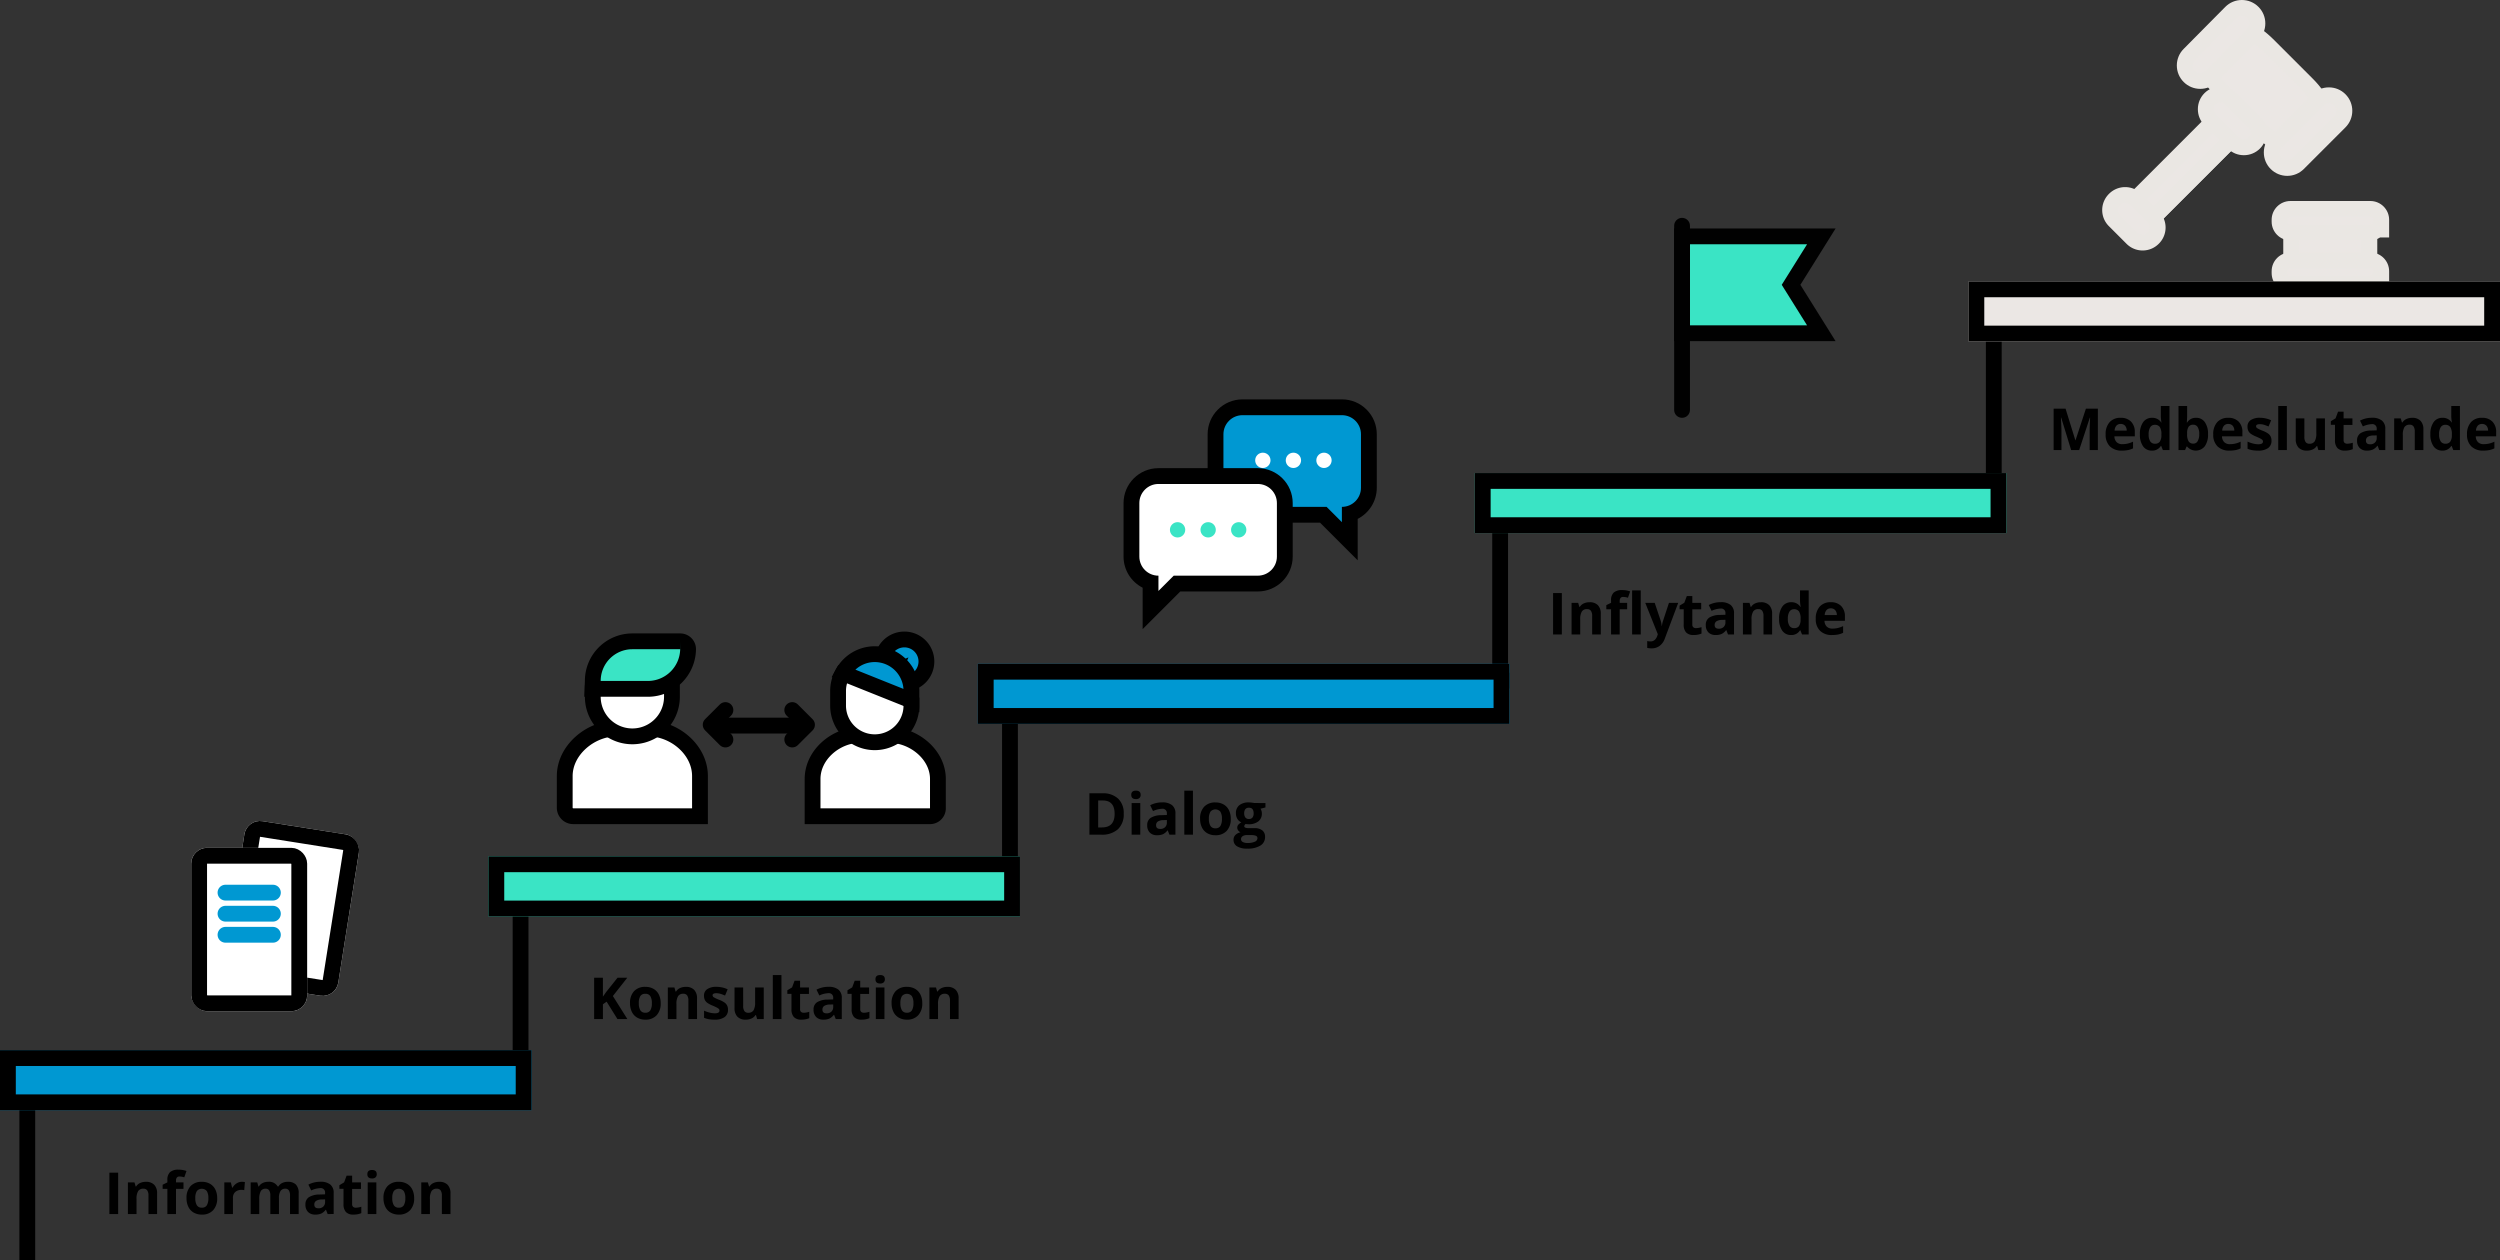 <svg xmlns="http://www.w3.org/2000/svg" width="474.48" height="239.152" viewBox="0 0 474.48 239.152">
  <rect x="0" y="0" width="474.48" height="239.152" fill="#333333" stroke="none"/>
  <g id="Group_6307" data-name="Group 6307" transform="translate(-222.76 -402.586)">
    <path id="Path_43878" data-name="Path 43878" d="M3551.436-22991.043v-37.246h94.782" transform="translate(-3323.495 23632.781)" fill="none" stroke="#000" stroke-width="3"/>
    <path id="Path_43879" data-name="Path 43879" d="M3551.436-22991.043v-37.246h94.782" transform="translate(-3229.877 23596.418)" fill="none" stroke="#000" stroke-width="3"/>
    <path id="Path_43880" data-name="Path 43880" d="M3551.436-22991.043v-37.246h94.782" transform="translate(-3136.992 23560.051)" fill="none" stroke="#000" stroke-width="3"/>
    <path id="Path_43881" data-name="Path 43881" d="M3551.436-22991.043v-37.246h94.782" transform="translate(-3043.962 23523.246)" fill="none" stroke="#000" stroke-width="3"/>
    <path id="Path_43882" data-name="Path 43882" d="M3551.436-22991.043v-37.246h94.782" transform="translate(-2950.272 23486.879)" fill="none" stroke="#000" stroke-width="3"/>
    <g id="Rectangle_3789" data-name="Rectangle 3789" transform="translate(222.76 601.902)" fill="#0098d2" stroke="#000" stroke-width="3">
      <rect width="100.88" height="11.392" stroke="none"/>
      <rect x="1.5" y="1.5" width="97.88" height="8.392" fill="none"/>
    </g>
    <g id="Rectangle_3798" data-name="Rectangle 3798" transform="translate(315.461 565.119)" fill="#3ae4c5" stroke="#000" stroke-width="3">
      <rect width="100.88" height="11.392" stroke="none"/>
      <rect x="1.5" y="1.5" width="97.88" height="8.392" fill="none"/>
    </g>
    <g id="Rectangle_3799" data-name="Rectangle 3799" transform="translate(408.346 528.574)" fill="#0098d2" stroke="#000" stroke-width="3">
      <rect width="100.88" height="11.392" stroke="none"/>
      <rect x="1.5" y="1.5" width="97.88" height="8.392" fill="none"/>
    </g>
    <g id="Rectangle_3800" data-name="Rectangle 3800" transform="translate(502.671 492.367)" fill="#3ae4c5" stroke="#000" stroke-width="3">
      <rect width="100.88" height="11.392" stroke="none"/>
      <rect x="1.5" y="1.5" width="97.88" height="8.392" fill="none"/>
    </g>
    <path id="Path_44102" data-name="Path 44102" d="M.988,12V4.147H2.653V12Zm9.056,0H8.406V8.493a1.685,1.685,0,0,0-.231-.975.84.84,0,0,0-.736-.325,1.106,1.106,0,0,0-.994.459,2.848,2.848,0,0,0-.306,1.523V12H4.5V6H5.752l.22.768h.091a1.731,1.731,0,0,1,.755-.658,2.57,2.57,0,0,1,1.093-.223,2.1,2.1,0,0,1,1.59.567,2.274,2.274,0,0,1,.542,1.635ZM15.05,7.225H13.632V12H11.994V7.225h-.9v-.79l.9-.44v-.44a1.967,1.967,0,0,1,.5-1.5,2.314,2.314,0,0,1,1.617-.473,4.208,4.208,0,0,1,1.509.252l-.419,1.2a3.054,3.054,0,0,0-.913-.156.591.591,0,0,0-.5.207.855.855,0,0,0-.156.529V6H15.05Zm2.245,1.762a2.52,2.52,0,0,0,.293,1.348,1.047,1.047,0,0,0,.953.457,1.03,1.03,0,0,0,.943-.454,2.557,2.557,0,0,0,.287-1.351,2.48,2.48,0,0,0-.29-1.337,1.233,1.233,0,0,0-1.9,0A2.478,2.478,0,0,0,17.295,8.987Zm4.152,0a3.227,3.227,0,0,1-.773,2.293,2.8,2.8,0,0,1-2.154.827,3.013,3.013,0,0,1-1.525-.379,2.52,2.52,0,0,1-1.015-1.088,3.655,3.655,0,0,1-.354-1.654A3.209,3.209,0,0,1,16.393,6.7a2.821,2.821,0,0,1,2.159-.816,3.03,3.03,0,0,1,1.525.376,2.509,2.509,0,0,1,1.015,1.08A3.621,3.621,0,0,1,21.447,8.987Zm4.705-3.1a2.642,2.642,0,0,1,.553.048l-.124,1.536a1.877,1.877,0,0,0-.483-.054,1.737,1.737,0,0,0-1.222.4,1.456,1.456,0,0,0-.438,1.128V12H22.8V6h1.241L24.283,7h.081a2.257,2.257,0,0,1,.755-.814A1.861,1.861,0,0,1,26.152,5.882ZM33.172,12H31.534V8.493a1.767,1.767,0,0,0-.218-.975.765.765,0,0,0-.685-.325.992.992,0,0,0-.913.462,3.03,3.03,0,0,0-.285,1.52V12H27.8V6h1.251l.22.768h.091a1.664,1.664,0,0,1,.7-.647A2.267,2.267,0,0,1,31.1,5.882a1.887,1.887,0,0,1,1.826.881h.145a1.622,1.622,0,0,1,.712-.65,2.373,2.373,0,0,1,1.061-.231,2.094,2.094,0,0,1,1.544.524,2.3,2.3,0,0,1,.524,1.678V12H35.272V8.493a1.767,1.767,0,0,0-.218-.975.765.765,0,0,0-.685-.325,1.022,1.022,0,0,0-.9.43,2.438,2.438,0,0,0-.3,1.364Zm9.238,0-.317-.816H42.05a2.42,2.42,0,0,1-.851.722,2.751,2.751,0,0,1-1.141.2,1.846,1.846,0,0,1-1.362-.494,1.9,1.9,0,0,1-.5-1.407,1.585,1.585,0,0,1,.669-1.41,3.875,3.875,0,0,1,2.017-.5l1.042-.032V8a.817.817,0,0,0-.935-.913,4.259,4.259,0,0,0-1.692.435l-.542-1.106a4.882,4.882,0,0,1,2.3-.542A2.864,2.864,0,0,1,42.91,6.4,1.945,1.945,0,0,1,43.554,8v4Zm-.483-2.782-.634.021a2.03,2.03,0,0,0-1.063.258.81.81,0,0,0-.349.72q0,.693.795.693a1.259,1.259,0,0,0,.91-.328,1.151,1.151,0,0,0,.341-.87ZM47.771,10.8a3.551,3.551,0,0,0,1.031-.188v1.219a3.677,3.677,0,0,1-1.5.274,1.841,1.841,0,0,1-1.431-.5,2.163,2.163,0,0,1-.448-1.49v-2.9h-.784V6.532l.9-.548.473-1.268h1.047V6h1.681v1.23H47.056v2.9a.64.64,0,0,0,.2.516A.774.774,0,0,0,47.771,10.8Zm2.175-6.359q0-.8.892-.8t.892.8a.78.78,0,0,1-.223.594.937.937,0,0,1-.669.212Q49.946,5.249,49.946,4.443ZM51.654,12H50.016V6h1.638Zm3.024-3.013a2.52,2.52,0,0,0,.293,1.348,1.047,1.047,0,0,0,.953.457,1.03,1.03,0,0,0,.943-.454,2.557,2.557,0,0,0,.287-1.351,2.48,2.48,0,0,0-.29-1.337,1.233,1.233,0,0,0-1.9,0A2.478,2.478,0,0,0,54.678,8.987Zm4.152,0a3.227,3.227,0,0,1-.773,2.293,2.8,2.8,0,0,1-2.154.827,3.013,3.013,0,0,1-1.525-.379,2.52,2.52,0,0,1-1.015-1.088,3.655,3.655,0,0,1-.354-1.654A3.209,3.209,0,0,1,53.775,6.7a2.821,2.821,0,0,1,2.159-.816,3.03,3.03,0,0,1,1.525.376,2.509,2.509,0,0,1,1.015,1.08A3.621,3.621,0,0,1,58.83,8.987ZM65.726,12H64.088V8.493a1.685,1.685,0,0,0-.231-.975.84.84,0,0,0-.736-.325,1.106,1.106,0,0,0-.994.459,2.848,2.848,0,0,0-.306,1.523V12H60.183V6h1.251l.22.768h.091a1.731,1.731,0,0,1,.755-.658,2.57,2.57,0,0,1,1.093-.223,2.1,2.1,0,0,1,1.59.567,2.274,2.274,0,0,1,.542,1.635Z" transform="translate(242.533 621)"/>
    <path id="Path_44101" data-name="Path 44101" d="M7.3,12H5.414L3.357,8.691l-.7.5V12H.988V4.147H2.653V7.741l.655-.924L5.436,4.147H7.283L4.544,7.623ZM9.469,8.987a2.52,2.52,0,0,0,.293,1.348,1.047,1.047,0,0,0,.953.457,1.03,1.03,0,0,0,.943-.454,2.557,2.557,0,0,0,.287-1.351,2.48,2.48,0,0,0-.29-1.337A1.049,1.049,0,0,0,10.7,7.2a1.045,1.045,0,0,0-.945.443A2.478,2.478,0,0,0,9.469,8.987Zm4.152,0a3.227,3.227,0,0,1-.773,2.293,2.8,2.8,0,0,1-2.154.827,3.013,3.013,0,0,1-1.525-.379,2.52,2.52,0,0,1-1.015-1.088A3.655,3.655,0,0,1,7.8,8.987,3.209,3.209,0,0,1,8.567,6.7a2.821,2.821,0,0,1,2.159-.816,3.03,3.03,0,0,1,1.525.376,2.509,2.509,0,0,1,1.015,1.08A3.621,3.621,0,0,1,13.621,8.987ZM20.518,12H18.879V8.493a1.685,1.685,0,0,0-.231-.975.84.84,0,0,0-.736-.325,1.106,1.106,0,0,0-.994.459,2.848,2.848,0,0,0-.306,1.523V12H14.975V6h1.251l.22.768h.091a1.731,1.731,0,0,1,.755-.658,2.57,2.57,0,0,1,1.093-.223,2.1,2.1,0,0,1,1.59.567,2.274,2.274,0,0,1,.542,1.635Zm5.876-1.783a1.653,1.653,0,0,1-.642,1.407,3.171,3.171,0,0,1-1.92.483,6.031,6.031,0,0,1-1.117-.089,4.226,4.226,0,0,1-.865-.26V10.4a5.711,5.711,0,0,0,1.029.36,4.165,4.165,0,0,0,1.007.145q.892,0,.892-.516a.43.43,0,0,0-.118-.314,1.713,1.713,0,0,0-.408-.274q-.29-.153-.773-.357a4.859,4.859,0,0,1-1.018-.537,1.512,1.512,0,0,1-.473-.567,1.87,1.87,0,0,1-.148-.787,1.426,1.426,0,0,1,.62-1.238,3.022,3.022,0,0,1,1.759-.438,4.993,4.993,0,0,1,2.111.473l-.494,1.182q-.451-.193-.843-.317a2.648,2.648,0,0,0-.8-.124q-.725,0-.725.392a.461.461,0,0,0,.234.381,6.354,6.354,0,0,0,1.023.478,4.753,4.753,0,0,1,1.031.532,1.573,1.573,0,0,1,.483.569A1.75,1.75,0,0,1,26.394,10.217ZM31.926,12l-.22-.768H31.62a1.728,1.728,0,0,1-.747.647,2.549,2.549,0,0,1-1.1.228,2.1,2.1,0,0,1-1.6-.567,2.28,2.28,0,0,1-.537-1.63V6h1.638V9.5a1.685,1.685,0,0,0,.231.975.84.84,0,0,0,.736.325,1.106,1.106,0,0,0,.994-.459,2.848,2.848,0,0,0,.306-1.523V6h1.638v6Zm4.614,0H34.9V3.643H36.54Zm4.249-1.2a3.551,3.551,0,0,0,1.031-.188v1.219a3.677,3.677,0,0,1-1.5.274,1.841,1.841,0,0,1-1.431-.5,2.163,2.163,0,0,1-.448-1.49v-2.9h-.784V6.532l.9-.548.473-1.268h1.047V6h1.681v1.23H40.074v2.9a.64.64,0,0,0,.2.516A.774.774,0,0,0,40.788,10.8ZM46.847,12l-.317-.816h-.043a2.42,2.42,0,0,1-.851.722,2.751,2.751,0,0,1-1.141.2,1.846,1.846,0,0,1-1.362-.494,1.9,1.9,0,0,1-.5-1.407A1.585,1.585,0,0,1,43.3,8.8a3.875,3.875,0,0,1,2.017-.5l1.042-.032V8a.817.817,0,0,0-.935-.913,4.259,4.259,0,0,0-1.692.435l-.542-1.106a4.882,4.882,0,0,1,2.3-.542,2.864,2.864,0,0,1,1.853.526A1.945,1.945,0,0,1,47.991,8v4Zm-.483-2.782-.634.021a2.03,2.03,0,0,0-1.063.258.81.81,0,0,0-.349.72q0,.693.795.693a1.259,1.259,0,0,0,.91-.328,1.151,1.151,0,0,0,.341-.87ZM52.207,10.8a3.551,3.551,0,0,0,1.031-.188v1.219a3.677,3.677,0,0,1-1.5.274,1.841,1.841,0,0,1-1.431-.5,2.163,2.163,0,0,1-.448-1.49v-2.9H49.07V6.532l.9-.548.473-1.268h1.047V6h1.681v1.23H51.493v2.9a.64.64,0,0,0,.2.516A.774.774,0,0,0,52.207,10.8Zm2.175-6.359q0-.8.892-.8t.892.8a.78.78,0,0,1-.223.594.937.937,0,0,1-.669.212Q54.382,5.249,54.382,4.443ZM56.09,12H54.452V6H56.09Zm3.024-3.013a2.52,2.52,0,0,0,.293,1.348,1.047,1.047,0,0,0,.953.457,1.03,1.03,0,0,0,.943-.454,2.557,2.557,0,0,0,.287-1.351,2.48,2.48,0,0,0-.29-1.337,1.233,1.233,0,0,0-1.9,0A2.478,2.478,0,0,0,59.114,8.987Zm4.152,0a3.227,3.227,0,0,1-.773,2.293,2.8,2.8,0,0,1-2.154.827,3.013,3.013,0,0,1-1.525-.379A2.52,2.52,0,0,1,57.8,10.641a3.655,3.655,0,0,1-.354-1.654A3.209,3.209,0,0,1,58.212,6.7a2.821,2.821,0,0,1,2.159-.816,3.03,3.03,0,0,1,1.525.376,2.509,2.509,0,0,1,1.015,1.08A3.621,3.621,0,0,1,63.266,8.987ZM70.163,12H68.524V8.493a1.685,1.685,0,0,0-.231-.975.84.84,0,0,0-.736-.325,1.106,1.106,0,0,0-.994.459,2.848,2.848,0,0,0-.306,1.523V12H64.62V6h1.251l.22.768h.091a1.731,1.731,0,0,1,.755-.658,2.57,2.57,0,0,1,1.093-.223,2.1,2.1,0,0,1,1.59.567,2.274,2.274,0,0,1,.542,1.635Z" transform="translate(334.533 584)"/>
    <path id="Path_44100" data-name="Path 44100" d="M7.5,8a3.867,3.867,0,0,1-1.1,2.97A4.5,4.5,0,0,1,3.212,12H.988V4.147H3.454A4.152,4.152,0,0,1,6.44,5.163,3.734,3.734,0,0,1,7.5,8Zm-1.729.043q0-2.53-2.234-2.53H2.653v5.113h.714Q5.774,10.625,5.774,8.042Zm3.158-3.6q0-.8.892-.8t.892.8a.78.78,0,0,1-.223.594.937.937,0,0,1-.669.212Q8.932,5.249,8.932,4.443ZM10.64,12H9V6H10.64Zm5.532,0-.317-.816h-.043a2.42,2.42,0,0,1-.851.722,2.751,2.751,0,0,1-1.141.2,1.846,1.846,0,0,1-1.362-.494,1.9,1.9,0,0,1-.5-1.407A1.585,1.585,0,0,1,12.63,8.8a3.875,3.875,0,0,1,2.017-.5l1.042-.032V8a.817.817,0,0,0-.935-.913,4.259,4.259,0,0,0-1.692.435L12.52,6.414a4.882,4.882,0,0,1,2.3-.542,2.864,2.864,0,0,1,1.853.526A1.945,1.945,0,0,1,17.316,8v4Zm-.483-2.782-.634.021a2.03,2.03,0,0,0-1.063.258.81.81,0,0,0-.349.72q0,.693.795.693a1.259,1.259,0,0,0,.91-.328,1.151,1.151,0,0,0,.341-.87ZM20.641,12H19V3.643h1.638Zm3.024-3.013a2.52,2.52,0,0,0,.293,1.348,1.047,1.047,0,0,0,.953.457,1.03,1.03,0,0,0,.943-.454,2.557,2.557,0,0,0,.287-1.351,2.48,2.48,0,0,0-.29-1.337,1.233,1.233,0,0,0-1.9,0A2.478,2.478,0,0,0,23.665,8.987Zm4.152,0a3.227,3.227,0,0,1-.773,2.293,2.8,2.8,0,0,1-2.154.827,3.013,3.013,0,0,1-1.525-.379,2.52,2.52,0,0,1-1.015-1.088,3.655,3.655,0,0,1-.354-1.654A3.209,3.209,0,0,1,22.763,6.7a2.821,2.821,0,0,1,2.159-.816,3.03,3.03,0,0,1,1.525.376,2.509,2.509,0,0,1,1.015,1.08A3.621,3.621,0,0,1,27.817,8.987ZM34.4,6v.833l-.94.242a1.639,1.639,0,0,1,.258.9,1.822,1.822,0,0,1-.674,1.507,2.92,2.92,0,0,1-1.872.54l-.3-.016-.242-.027a.545.545,0,0,0-.252.43q0,.354.9.354H32.3a2.328,2.328,0,0,1,1.507.424,1.517,1.517,0,0,1,.518,1.246,1.848,1.848,0,0,1-.878,1.633,4.573,4.573,0,0,1-2.522.58,3.491,3.491,0,0,1-1.92-.438,1.39,1.39,0,0,1-.663-1.227,1.285,1.285,0,0,1,.338-.908,1.921,1.921,0,0,1,.994-.521,1.1,1.1,0,0,1-.44-.352.865.865,0,0,1,.011-1.09,2.3,2.3,0,0,1,.575-.448A1.612,1.612,0,0,1,29.071,9a1.994,1.994,0,0,1-.277-1.063,1.875,1.875,0,0,1,.639-1.52,2.764,2.764,0,0,1,1.826-.537,4.674,4.674,0,0,1,.6.046q.346.046.443.067Zm-4.635,6.854a.594.594,0,0,0,.325.532,1.788,1.788,0,0,0,.91.193,3.225,3.225,0,0,0,1.38-.242.737.737,0,0,0,.5-.661.468.468,0,0,0-.3-.467,2.419,2.419,0,0,0-.913-.129h-.849a1.285,1.285,0,0,0-.755.212A.654.654,0,0,0,29.761,12.849Zm.6-4.888a1.223,1.223,0,0,0,.223.773.81.81,0,0,0,.679.285.793.793,0,0,0,.677-.285,1.255,1.255,0,0,0,.215-.773q0-1.085-.892-1.085T30.357,7.961Z" transform="translate(428.533 549)"/>
    <path id="Path_44099" data-name="Path 44099" d="M.988,12V4.147H2.653V12Zm9.056,0H8.406V8.493a1.685,1.685,0,0,0-.231-.975.84.84,0,0,0-.736-.325,1.106,1.106,0,0,0-.994.459,2.848,2.848,0,0,0-.306,1.523V12H4.5V6H5.752l.22.768h.091a1.731,1.731,0,0,1,.755-.658,2.57,2.57,0,0,1,1.093-.223,2.1,2.1,0,0,1,1.59.567,2.274,2.274,0,0,1,.542,1.635ZM15.05,7.225H13.632V12H11.994V7.225h-.9v-.79l.9-.44v-.44a1.967,1.967,0,0,1,.5-1.5,2.314,2.314,0,0,1,1.617-.473,4.208,4.208,0,0,1,1.509.252l-.419,1.2a3.054,3.054,0,0,0-.913-.156.591.591,0,0,0-.5.207.855.855,0,0,0-.156.529V6H15.05ZM17.628,12H15.99V3.643h1.638Zm.854-6h1.794l1.133,3.378a4.688,4.688,0,0,1,.2,1.042h.032a4.6,4.6,0,0,1,.231-1.042L22.983,6h1.756L22.2,12.768a2.932,2.932,0,0,1-1,1.407,2.515,2.515,0,0,1-1.512.467,3.8,3.8,0,0,1-.833-.091v-1.3a2.8,2.8,0,0,0,.645.07,1.164,1.164,0,0,0,.76-.266,1.724,1.724,0,0,0,.508-.8l.1-.3ZM28.128,10.8a3.551,3.551,0,0,0,1.031-.188v1.219a3.677,3.677,0,0,1-1.5.274,1.841,1.841,0,0,1-1.431-.5,2.163,2.163,0,0,1-.448-1.49v-2.9h-.784V6.532l.9-.548.473-1.268h1.047V6H29.1v1.23H27.414v2.9a.64.64,0,0,0,.2.516A.774.774,0,0,0,28.128,10.8ZM34.187,12l-.317-.816h-.043a2.42,2.42,0,0,1-.851.722,2.751,2.751,0,0,1-1.141.2,1.846,1.846,0,0,1-1.362-.494,1.9,1.9,0,0,1-.5-1.407,1.585,1.585,0,0,1,.669-1.41,3.875,3.875,0,0,1,2.017-.5L33.7,8.262V8a.817.817,0,0,0-.935-.913,4.259,4.259,0,0,0-1.692.435l-.542-1.106a4.882,4.882,0,0,1,2.3-.542,2.864,2.864,0,0,1,1.853.526A1.945,1.945,0,0,1,35.331,8v4ZM33.7,9.218l-.634.021a2.03,2.03,0,0,0-1.063.258.81.81,0,0,0-.349.72q0,.693.795.693a1.259,1.259,0,0,0,.91-.328,1.151,1.151,0,0,0,.341-.87ZM42.561,12H40.922V8.493a1.685,1.685,0,0,0-.231-.975.84.84,0,0,0-.736-.325,1.106,1.106,0,0,0-.994.459,2.848,2.848,0,0,0-.306,1.523V12H37.018V6h1.251l.22.768h.091a1.731,1.731,0,0,1,.755-.658,2.57,2.57,0,0,1,1.093-.223,2.1,2.1,0,0,1,1.59.567,2.274,2.274,0,0,1,.542,1.635Zm3.588.107a1.95,1.95,0,0,1-1.662-.822,3.778,3.778,0,0,1-.6-2.277,3.782,3.782,0,0,1,.615-2.3,2,2,0,0,1,1.695-.824,1.959,1.959,0,0,1,1.729.881h.054a6.7,6.7,0,0,1-.124-1.2V3.643h1.644V12H48.238l-.317-.779h-.07A1.875,1.875,0,0,1,46.148,12.107Zm.575-1.305a1.11,1.11,0,0,0,.921-.365,2.125,2.125,0,0,0,.32-1.241V9.019a2.455,2.455,0,0,0-.3-1.386,1.107,1.107,0,0,0-.969-.419.962.962,0,0,0-.851.465,2.479,2.479,0,0,0-.3,1.351,2.349,2.349,0,0,0,.306,1.329A1,1,0,0,0,46.723,10.8Zm6.972-3.754a1.039,1.039,0,0,0-.816.33,1.529,1.529,0,0,0-.338.937h2.3a1.366,1.366,0,0,0-.317-.937A1.073,1.073,0,0,0,53.695,7.048Zm.231,5.06a3.1,3.1,0,0,1-2.267-.8,3.03,3.03,0,0,1-.816-2.267A3.333,3.333,0,0,1,51.6,6.707a2.687,2.687,0,0,1,2.087-.824,2.645,2.645,0,0,1,1.982.725,2.743,2.743,0,0,1,.709,2v.795H52.5a1.577,1.577,0,0,0,.414,1.09A1.455,1.455,0,0,0,54,10.888a4.5,4.5,0,0,0,1.026-.113,5.133,5.133,0,0,0,1.01-.36v1.268a3.847,3.847,0,0,1-.918.32A5.791,5.791,0,0,1,53.926,12.107Z" transform="translate(516.533 511)"/>
    <path id="Path_44098" data-name="Path 44098" d="M4.313,12,2.422,5.839H2.374q.1,1.88.1,2.508V12H.988V4.147H3.255l1.858,6h.032l1.971-6H9.383V12H7.831V8.283q0-.263.008-.607T7.912,5.85H7.863L5.838,12Zm9.4-4.952a1.039,1.039,0,0,0-.816.33,1.529,1.529,0,0,0-.338.937h2.3a1.366,1.366,0,0,0-.317-.937A1.073,1.073,0,0,0,13.718,7.048Zm.231,5.06a3.1,3.1,0,0,1-2.267-.8,3.03,3.03,0,0,1-.816-2.267,3.333,3.333,0,0,1,.755-2.334,2.687,2.687,0,0,1,2.087-.824,2.645,2.645,0,0,1,1.982.725,2.743,2.743,0,0,1,.709,2v.795H12.525a1.577,1.577,0,0,0,.414,1.09,1.455,1.455,0,0,0,1.085.392,4.5,4.5,0,0,0,1.026-.113,5.133,5.133,0,0,0,1.01-.36v1.268a3.847,3.847,0,0,1-.918.32A5.791,5.791,0,0,1,13.949,12.107Zm5.683,0a1.95,1.95,0,0,1-1.662-.822,3.778,3.778,0,0,1-.6-2.277,3.782,3.782,0,0,1,.615-2.3,2,2,0,0,1,1.695-.824,1.959,1.959,0,0,1,1.729.881h.054a6.7,6.7,0,0,1-.124-1.2V3.643h1.644V12H21.721l-.317-.779h-.07A1.875,1.875,0,0,1,19.631,12.107Zm.575-1.305a1.11,1.11,0,0,0,.921-.365,2.125,2.125,0,0,0,.32-1.241V9.019a2.455,2.455,0,0,0-.3-1.386,1.107,1.107,0,0,0-.969-.419.962.962,0,0,0-.851.465,2.479,2.479,0,0,0-.3,1.351,2.349,2.349,0,0,0,.306,1.329A1,1,0,0,0,20.206,10.8Zm7.826-4.92a1.942,1.942,0,0,1,1.665.83,3.808,3.808,0,0,1,.6,2.275,3.741,3.741,0,0,1-.62,2.3,2.166,2.166,0,0,1-3.349.048h-.113L25.942,12H24.691V3.643h1.638V5.587q0,.371-.064,1.187h.064A1.9,1.9,0,0,1,28.032,5.882Zm-.526,1.311a1.034,1.034,0,0,0-.886.373,2.143,2.143,0,0,0-.29,1.233v.177a2.53,2.53,0,0,0,.287,1.386,1.026,1.026,0,0,0,.91.419.914.914,0,0,0,.8-.465,2.515,2.515,0,0,0,.3-1.351,2.382,2.382,0,0,0-.3-1.329A.943.943,0,0,0,27.505,7.193Zm6.633-.145a1.039,1.039,0,0,0-.816.33,1.529,1.529,0,0,0-.338.937h2.3a1.366,1.366,0,0,0-.317-.937A1.073,1.073,0,0,0,34.139,7.048Zm.231,5.06a3.1,3.1,0,0,1-2.267-.8,3.03,3.03,0,0,1-.816-2.267,3.333,3.333,0,0,1,.755-2.334,2.687,2.687,0,0,1,2.087-.824,2.645,2.645,0,0,1,1.982.725,2.743,2.743,0,0,1,.709,2v.795H32.946a1.577,1.577,0,0,0,.414,1.09,1.455,1.455,0,0,0,1.085.392,4.5,4.5,0,0,0,1.026-.113,5.133,5.133,0,0,0,1.01-.36v1.268a3.847,3.847,0,0,1-.918.32A5.791,5.791,0,0,1,34.37,12.107Zm7.971-1.891a1.653,1.653,0,0,1-.642,1.407,3.171,3.171,0,0,1-1.92.483,6.031,6.031,0,0,1-1.117-.089,4.226,4.226,0,0,1-.865-.26V10.4a5.711,5.711,0,0,0,1.029.36,4.165,4.165,0,0,0,1.007.145q.892,0,.892-.516a.43.43,0,0,0-.118-.314,1.713,1.713,0,0,0-.408-.274q-.29-.153-.773-.357a4.859,4.859,0,0,1-1.018-.537,1.512,1.512,0,0,1-.473-.567,1.87,1.87,0,0,1-.148-.787,1.426,1.426,0,0,1,.62-1.238,3.022,3.022,0,0,1,1.759-.438,4.993,4.993,0,0,1,2.111.473l-.494,1.182q-.451-.193-.843-.317a2.648,2.648,0,0,0-.8-.124q-.725,0-.725.392a.461.461,0,0,0,.234.381,6.354,6.354,0,0,0,1.023.478,4.753,4.753,0,0,1,1.031.532,1.573,1.573,0,0,1,.483.569A1.75,1.75,0,0,1,42.34,10.217ZM45.257,12H43.619V3.643h1.638Zm5.973,0-.22-.768h-.086a1.728,1.728,0,0,1-.747.647,2.549,2.549,0,0,1-1.1.228,2.1,2.1,0,0,1-1.6-.567,2.28,2.28,0,0,1-.537-1.63V6h1.638V9.5a1.685,1.685,0,0,0,.231.975.84.84,0,0,0,.736.325,1.106,1.106,0,0,0,.994-.459,2.848,2.848,0,0,0,.306-1.523V6h1.638v6Zm5.505-1.2a3.551,3.551,0,0,0,1.031-.188v1.219a3.677,3.677,0,0,1-1.5.274,1.841,1.841,0,0,1-1.431-.5,2.163,2.163,0,0,1-.448-1.49v-2.9H53.6V6.532l.9-.548.473-1.268h1.047V6H57.7v1.23H56.021v2.9a.64.64,0,0,0,.2.516A.774.774,0,0,0,56.735,10.8ZM62.793,12l-.317-.816h-.043a2.42,2.42,0,0,1-.851.722,2.751,2.751,0,0,1-1.141.2,1.846,1.846,0,0,1-1.362-.494,1.9,1.9,0,0,1-.5-1.407,1.585,1.585,0,0,1,.669-1.41,3.875,3.875,0,0,1,2.017-.5l1.042-.032V8a.817.817,0,0,0-.935-.913,4.259,4.259,0,0,0-1.692.435l-.542-1.106a4.882,4.882,0,0,1,2.3-.542,2.864,2.864,0,0,1,1.853.526A1.945,1.945,0,0,1,63.938,8v4ZM62.31,9.218l-.634.021a2.03,2.03,0,0,0-1.063.258.81.81,0,0,0-.349.72q0,.693.795.693a1.259,1.259,0,0,0,.91-.328,1.151,1.151,0,0,0,.341-.87ZM71.167,12H69.529V8.493a1.685,1.685,0,0,0-.231-.975.84.84,0,0,0-.736-.325,1.106,1.106,0,0,0-.994.459,2.848,2.848,0,0,0-.306,1.523V12H65.624V6h1.251l.22.768h.091a1.731,1.731,0,0,1,.755-.658,2.57,2.57,0,0,1,1.093-.223,2.1,2.1,0,0,1,1.59.567,2.274,2.274,0,0,1,.542,1.635Zm3.588.107a1.95,1.95,0,0,1-1.662-.822,3.778,3.778,0,0,1-.6-2.277,3.782,3.782,0,0,1,.615-2.3A2,2,0,0,1,74.8,5.882a1.959,1.959,0,0,1,1.729.881h.054a6.7,6.7,0,0,1-.124-1.2V3.643H78.1V12H76.844l-.317-.779h-.07A1.875,1.875,0,0,1,74.755,12.107ZM75.33,10.8a1.11,1.11,0,0,0,.921-.365A2.125,2.125,0,0,0,76.57,9.2V9.019a2.455,2.455,0,0,0-.3-1.386,1.107,1.107,0,0,0-.969-.419.962.962,0,0,0-.851.465,2.479,2.479,0,0,0-.3,1.351,2.349,2.349,0,0,0,.306,1.329A1,1,0,0,0,75.33,10.8ZM82.3,7.048a1.039,1.039,0,0,0-.816.33,1.529,1.529,0,0,0-.338.937h2.3a1.366,1.366,0,0,0-.317-.937A1.073,1.073,0,0,0,82.3,7.048Zm.231,5.06a3.1,3.1,0,0,1-2.267-.8,3.03,3.03,0,0,1-.816-2.267A3.333,3.333,0,0,1,80.2,6.707a2.687,2.687,0,0,1,2.087-.824,2.645,2.645,0,0,1,1.982.725,2.743,2.743,0,0,1,.709,2v.795H81.109a1.577,1.577,0,0,0,.414,1.09,1.455,1.455,0,0,0,1.085.392,4.5,4.5,0,0,0,1.026-.113,5.133,5.133,0,0,0,1.01-.36v1.268a3.847,3.847,0,0,1-.918.32A5.791,5.791,0,0,1,82.532,12.107Z" transform="translate(611.533 476)"/>
    <g id="Group_2569" data-name="Group 2569" transform="translate(-669.42 207.453)">
      <g id="Group_1493" data-name="Group 1493" transform="translate(1046.401 316.5)">
        <path id="Path_41730" data-name="Path 41730" d="M30.182,10.863A4.182,4.182,0,1,0,26,6.682c0,1.9,1.059,2.537,2.091,2.091C27.645,9.813,28.286,10.863,30.182,10.863Z" transform="translate(-12.758 -2.5)" fill="#0098d2" stroke="#000" stroke-miterlimit="10" stroke-width="3"/>
        <path id="Path_41732" data-name="Path 41732" d="M2.5,205.863v7.062H24.8a1.491,1.491,0,0,0,1.487-1.487v-5.575c0-4.674-4.609-8.363-9.209-8.363H11.5C7.007,197.5,2.5,201.189,2.5,205.863Z" transform="translate(-2.5 -179.38)" fill="#fff" stroke="#000" stroke-miterlimit="10" stroke-width="3"/>
        <path id="Path_41733" data-name="Path 41733" d="M56.6,67.77v2.788a6.96,6.96,0,1,0,13.92,0V69.61l-2.2-2.648-4.767-1.84L60.01,63.7l-2.509.7A6.813,6.813,0,0,0,56.6,67.77Z" transform="translate(-51.759 -58.013)" fill="#fff" stroke="#000" stroke-miterlimit="10" stroke-width="3"/>
        <path id="Path_41734" data-name="Path 41734" d="M56.6,36.1l6.049,2.425,6.969,2.788v-1.84A6.972,6.972,0,0,0,62.649,32.5,6.9,6.9,0,0,0,56.6,36.1Z" transform="translate(-50.857 -29.712)" fill="#0098d2" stroke="#000" stroke-miterlimit="10" stroke-width="3"/>
      </g>
      <g id="Group_1494" data-name="Group 1494" transform="translate(999.362 316.852)">
        <path id="Path_41731" data-name="Path 41731" d="M258.5,206.526v6.017a1.609,1.609,0,0,0,1.6,1.6h24.068v-7.622c0-4.964-4.814-9.026-9.838-9.026h-6.017C263.414,197.5,258.5,201.562,258.5,206.526Z" transform="translate(-258.5 -180.953)" fill="#fff" stroke="#000" stroke-miterlimit="10" stroke-width="3"/>
        <path id="Path_41735" data-name="Path 41735" d="M315.07,92.5h9.988a1.5,1.5,0,0,1,1.564,1.5v3.008a7.511,7.511,0,1,1-15.022,0v-1.5Z" transform="translate(-306.275 -86.483)" fill="#fff" stroke="#000" stroke-miterlimit="10" stroke-width="3"/>
        <path id="Path_41736" data-name="Path 41736" d="M281.06,40.021a7.507,7.507,0,0,1,7.5-7.521h9.086a1.49,1.49,0,0,1,1.5,1.5,7.641,7.641,0,0,1-7.581,7.521H281Z" transform="translate(-275.735 -32.5)" fill="#3ae4c5" stroke="#000" stroke-miterlimit="10" stroke-width="3"/>
      </g>
      <g id="Group_1499" data-name="Group 1499" transform="translate(1027.063 329.894)">
        <path id="Path_42018" data-name="Path 42018" d="M0,0,2.8,2.8,0,5.594" transform="translate(15.479 0)" fill="none" stroke="#000" stroke-linecap="round" stroke-linejoin="round" stroke-width="3"/>
        <path id="Path_42028" data-name="Path 42028" d="M0,0H16.129" transform="translate(1.522 2.952)" fill="none" stroke="#000" stroke-linecap="round" stroke-width="3"/>
        <path id="Path_42019" data-name="Path 42019" d="M0,0,2.8,2.8,0,5.594" transform="translate(2.797 5.594) rotate(180)" fill="none" stroke="#000" stroke-linecap="round" stroke-linejoin="round" stroke-width="3"/>
      </g>
    </g>
    <g id="Group_1439" data-name="Group 1439" transform="translate(-47.945 310.5)">
      <g id="Rectangle_2066" data-name="Rectangle 2066" transform="translate(317.56 247.47) rotate(9)" fill="#fff" stroke="#000" stroke-width="3">
        <rect width="22" height="31" rx="3" stroke="none"/>
        <rect x="1.5" y="1.5" width="19" height="28" rx="1.5" fill="none"/>
      </g>
      <g id="Rectangle_2067" data-name="Rectangle 2067" transform="translate(307 253)" fill="#fff" stroke="#000" stroke-width="3">
        <rect width="22" height="31" rx="3" stroke="none"/>
        <rect x="1.5" y="1.5" width="19" height="28" rx="1.5" fill="none"/>
      </g>
      <line id="Line_90" data-name="Line 90" x2="9" transform="translate(313.5 261.5)" fill="none" stroke="#0098d2" stroke-linecap="round" stroke-width="3"/>
      <line id="Line_91" data-name="Line 91" x2="9" transform="translate(313.5 265.5)" fill="none" stroke="#0098d2" stroke-linecap="round" stroke-width="3"/>
      <line id="Line_92" data-name="Line 92" x2="9" transform="translate(313.5 269.5)" fill="none" stroke="#0098d2" stroke-linecap="round" stroke-width="3"/>
    </g>
    <g id="Group_5951" data-name="Group 5951" transform="translate(-180)">
      <g id="Group_5950" data-name="Group 5950" transform="translate(44.146 1)">
        <path id="Path_41744" data-name="Path 41744" d="M56.5,204.538a2.387,2.387,0,0,1-3.457,0h0a2.387,2.387,0,0,1,0-3.457l17.64-17.64a2.387,2.387,0,0,1,3.457,0h0a2.387,2.387,0,0,1,0,3.457Z" transform="translate(711.274 237.867)" fill="#ebe7e4" stroke="#eae7e3" stroke-miterlimit="10" stroke-width="3"/>
        <path id="Path_41745" data-name="Path 41745" d="M81.8,191.1h0a2.387,2.387,0,0,1,0,3.457L64.157,212.2a2.387,2.387,0,0,1-3.457,0h0" transform="translate(703.615 230.209)" fill="#ebe7e4" stroke="#eae7e3" stroke-miterlimit="10" stroke-width="3"/>
        <path id="Path_41746" data-name="Path 41746" d="M9.685,395.285a2.811,2.811,0,0,1-4.022,0l-3.316-3.316a2.811,2.811,0,0,1,0-4.022h0a2.811,2.811,0,0,1,4.022,0l3.316,3.316a2.811,2.811,0,0,1,0,4.022Z" transform="translate(757.594 51.496)" fill="#ebe7e4" stroke="#eae7e3" stroke-miterlimit="10" stroke-width="3"/>
        <path id="Path_41748" data-name="Path 41748" d="M226.78,50.129c-2.964,2.964-6.139,1.341-9.1-1.623l-7.268-7.268c-2.964-2.964-4.516-6.139-1.623-9.1l1.27-1.27c2.964-2.964,6.139-1.341,9.1,1.623l7.268,7.268c2.964,2.964,4.516,6.139,1.623,9.1Z" transform="translate(569.993 377.742)" fill="#ebe7e4" stroke="#eae7e3" stroke-miterlimit="10" stroke-width="3"/>
        <g id="Path_41750" data-name="Path 41750" transform="translate(595.658 403.086)" fill="#ebe7e4" stroke-miterlimit="10">
          <path d="M 180.546 13.866 C 179.759 13.866 179.019 13.56 178.463 13.003 C 177.906 12.447 177.6 11.707 177.6 10.92 C 177.6 10.134 177.905 9.395 178.46 8.839 L 186.361 0.867 L 186.363 0.865 L 186.365 0.863 C 186.922 0.306 187.662 -3.591155973481364e-06 188.449 -3.591155973481364e-06 C 189.237 -3.591155973481364e-06 189.977 0.306 190.533 0.863 C 191.089 1.419 191.396 2.159 191.396 2.946 C 191.396 3.733 191.09 4.471 190.536 5.027 L 182.635 12.999 L 182.633 13.001 L 182.63 13.004 C 182.074 13.56 181.334 13.866 180.546 13.866 Z" stroke="none"/>
          <path d="M 180.546 12.366 C 180.917 12.366 181.287 12.225 181.57 11.943 L 189.472 3.97 C 190.037 3.405 190.037 2.488 189.472 1.923 C 188.908 1.359 187.991 1.359 187.426 1.923 L 179.523 9.897 C 178.959 10.461 178.959 11.378 179.523 11.943 C 179.806 12.225 180.176 12.366 180.546 12.366 M 180.546 15.366 C 179.358 15.366 178.242 14.904 177.402 14.064 C 176.562 13.225 176.1 12.108 176.1 10.92 C 176.1 9.735 176.56 8.621 177.396 7.782 L 185.305 -0.198 C 186.144 -1.038 187.261 -1.5 188.449 -1.5 C 189.637 -1.5 190.754 -1.038 191.594 -0.198 C 192.433 0.642 192.896 1.758 192.896 2.946 C 192.896 4.132 192.436 5.246 191.6 6.084 L 183.691 14.064 C 182.851 14.904 181.735 15.366 180.546 15.366 Z" stroke="none" fill="#eae7e3"/>
        </g>
        <g id="Path_41752" data-name="Path 41752" transform="translate(424.969 231.668)" fill="#ebe7e4" stroke-miterlimit="10">
          <path d="M 367.746 201.796 C 366.959 201.796 366.219 201.489 365.663 200.933 C 365.106 200.377 364.8 199.637 364.8 198.849 C 364.8 198.062 365.106 197.322 365.663 196.765 L 373.565 188.863 C 374.122 188.306 374.862 188 375.649 188 C 376.436 188 377.177 188.306 377.733 188.863 C 378.882 190.012 378.882 191.881 377.733 193.03 L 369.83 200.933 C 369.274 201.489 368.534 201.796 367.746 201.796 Z" stroke="none"/>
          <path d="M 367.746 200.296 C 368.117 200.296 368.487 200.155 368.77 199.872 L 376.672 191.97 C 377.237 191.405 377.237 190.488 376.672 189.923 C 376.108 189.359 375.19 189.359 374.626 189.923 L 366.723 197.826 C 366.159 198.391 366.159 199.308 366.723 199.872 C 367.006 200.155 367.376 200.296 367.746 200.296 M 367.746 203.296 C 366.558 203.296 365.442 202.833 364.602 201.994 C 363.762 201.154 363.3 200.037 363.3 198.849 C 363.3 197.661 363.762 196.544 364.602 195.705 L 372.505 187.802 C 373.344 186.962 374.461 186.5 375.649 186.5 C 376.837 186.5 377.954 186.962 378.793 187.802 C 380.527 189.536 380.527 192.357 378.794 194.091 L 370.891 201.994 C 370.051 202.833 368.935 203.296 367.746 203.296 Z" stroke="none" fill="#eae7e3"/>
        </g>
        <g id="Group_1190" data-name="Group 1190" transform="translate(778.75 421.021)">
          <g id="Path_41754" data-name="Path 41754" transform="translate(-235.7 -176.5)" fill="#ebe7e4" stroke-miterlimit="10">
            <path d="M 241.433 185.021 C 240.68 185.021 239.977 184.733 239.455 184.211 L 235.01 179.766 C 234.488 179.243 234.2 178.541 234.2 177.788 C 234.2 177.034 234.488 176.332 235.01 175.81 C 235.532 175.288 236.234 175 236.988 175 C 237.741 175 238.443 175.288 238.966 175.81 L 243.411 180.255 C 243.933 180.777 244.221 181.48 244.221 182.233 C 244.221 182.986 243.933 183.689 243.411 184.211 C 242.889 184.733 242.186 185.021 241.433 185.021 Z" stroke="none"/>
            <path d="M 241.433 183.521 C 241.768 183.521 242.103 183.397 242.35 183.15 C 242.844 182.656 242.844 181.81 242.35 181.316 L 237.905 176.87 C 237.411 176.376 236.564 176.376 236.07 176.87 C 235.577 177.364 235.577 178.211 236.07 178.705 L 240.516 183.15 C 240.763 183.397 241.098 183.521 241.433 183.521 M 241.433 186.521 C 240.279 186.521 239.2 186.077 238.394 185.272 L 233.949 180.826 C 233.144 180.021 232.7 178.942 232.7 177.788 C 232.7 176.634 233.144 175.555 233.949 174.749 C 234.755 173.944 235.834 173.5 236.988 173.5 C 238.142 173.5 239.221 173.944 240.026 174.749 L 244.472 179.194 C 245.277 180 245.721 181.079 245.721 182.233 C 245.721 183.387 245.277 184.466 244.472 185.272 C 243.666 186.077 242.587 186.521 241.433 186.521 Z" stroke="none" fill="#eae7e3"/>
          </g>
        </g>
      </g>
      <g id="Group_5949" data-name="Group 5949" transform="translate(50.146)">
        <rect id="Rectangle_1995" data-name="Rectangle 1995" width="14.818" height="6.35" transform="translate(787.459 446.219)" fill="#ebe7e4" stroke="#eae7e3" stroke-miterlimit="10" stroke-width="3"/>
        <g id="Group_1191" data-name="Group 1191" transform="translate(786.753 443.736)">
          <path id="Path_41755" data-name="Path 41755" d="M323.1,405.5h14.818v6.35" transform="translate(-322.394 -404.018)" fill="#ebe7e4" stroke="#eae7e3" stroke-miterlimit="10" stroke-width="3"/>
          <g id="Path_41756" data-name="Path 41756" transform="translate(-315.1 -466.938)" fill="#ebe7e4" stroke-miterlimit="10">
            <path d="M 330.764 479.682 L 315.664 479.682 C 314.526 479.682 313.6 478.756 313.6 477.617 L 313.6 477.264 C 313.6 476.126 314.526 475.2 315.664 475.2 L 330.835 475.2 C 331.973 475.2 332.899 476.126 332.899 477.264 L 332.899 477.617 L 332.899 479.117 L 332.181 479.117 C 331.811 479.467 331.312 479.682 330.764 479.682 Z" stroke="none"/>
            <path d="M 330.764 478.182 C 331.117 478.182 331.329 477.899 331.329 477.617 L 331.399 477.617 L 331.399 477.264 C 331.399 476.912 331.117 476.7 330.835 476.7 L 315.664 476.7 C 315.312 476.7 315.1 476.982 315.1 477.264 L 315.1 477.617 C 315.1 477.97 315.382 478.182 315.664 478.182 L 330.764 478.182 M 330.764 481.182 L 315.664 481.182 C 313.699 481.182 312.1 479.583 312.1 477.617 L 312.1 477.264 C 312.1 475.299 313.699 473.7 315.664 473.7 L 330.835 473.7 C 332.8 473.7 334.399 475.299 334.399 477.264 L 334.399 480.617 L 332.687 480.617 C 332.132 480.974 331.472 481.182 330.764 481.182 Z" stroke="none" fill="#eae7e3"/>
          </g>
          <g id="Path_41757" data-name="Path 41757" transform="translate(-315.1 -388.7)" fill="#ebe7e4" stroke-miterlimit="10">
            <path d="M 330.764 391.682 L 315.664 391.682 C 314.526 391.682 313.6 390.756 313.6 389.617 L 313.6 389.264 C 313.6 388.126 314.526 387.2 315.664 387.2 L 330.835 387.2 C 331.973 387.2 332.899 388.126 332.899 389.264 L 332.899 389.617 L 332.899 391.117 L 332.181 391.117 C 331.811 391.467 331.312 391.682 330.764 391.682 Z" stroke="none"/>
            <path d="M 330.764 390.182 C 331.117 390.182 331.329 389.899 331.329 389.617 L 331.399 389.617 L 331.399 389.264 C 331.399 388.912 331.117 388.7 330.835 388.7 L 315.664 388.7 C 315.312 388.7 315.1 388.982 315.1 389.264 L 315.1 389.617 C 315.1 389.97 315.382 390.182 315.664 390.182 L 330.764 390.182 M 330.764 393.182 L 315.664 393.182 C 313.699 393.182 312.1 391.583 312.1 389.617 L 312.1 389.264 C 312.1 387.299 313.699 385.7 315.664 385.7 L 330.835 385.7 C 332.8 385.7 334.399 387.299 334.399 389.264 L 334.399 392.617 L 332.687 392.617 C 332.132 392.974 331.472 393.182 330.764 393.182 Z" stroke="none" fill="#eae7e3"/>
          </g>
        </g>
      </g>
    </g>
    <g id="Rectangle_3801" data-name="Rectangle 3801" transform="translate(596.361 456)" fill="#ebe7e4" stroke="#000" stroke-width="3">
      <rect width="100.88" height="11.392" stroke="none"/>
      <rect x="1.5" y="1.5" width="97.88" height="8.392" fill="none"/>
    </g>
    <g id="Group_5947" data-name="Group 5947" transform="translate(439 481.383)">
      <g id="Group_1976" data-name="Group 1976" transform="translate(0 0)">
        <g id="Group_1144" data-name="Group 1144">
          <g id="Path_41683" data-name="Path 41683" transform="translate(-178.243)" fill="#0098d2">
            <path d="M 218.181 23.925 L 215.621 21.365 L 213.159 18.903 L 197.824 18.903 C 194.998 18.903 192.7 16.605 192.7 13.78 L 192.7 3.624 C 192.7 0.798 194.998 -1.5 197.824 -1.5 L 216.689 -1.5 C 218.059 -1.5 219.347 -0.964 220.315 0.008 C 221.281 0.978 221.81 2.263 221.805 3.627 L 221.805 13.78 C 221.805 16.083 220.277 18.037 218.181 18.679 L 218.181 20.304 L 218.181 23.925 Z" stroke="none"/>
            <path d="M 197.824 1.9073486328125e-06 C 195.819 1.9073486328125e-06 194.2 1.627 194.2 3.624 L 194.2 13.78 C 194.2 15.785 195.827 17.403 197.824 17.403 L 213.781 17.403 L 216.681 20.304 L 216.681 17.403 C 218.686 17.403 220.305 15.776 220.305 13.78 L 220.305 3.624 C 220.313 1.627 218.686 1.9073486328125e-06 216.689 1.9073486328125e-06 L 197.824 1.9073486328125e-06 M 197.824 -3 L 216.689 -3 C 218.461 -3 220.126 -2.308 221.378 -1.051 C 222.626 0.202 223.31 1.863 223.305 3.627 L 223.305 13.78 C 223.305 16.353 221.83 18.588 219.681 19.684 L 219.681 27.546 L 212.538 20.403 L 197.824 20.403 C 194.171 20.403 191.2 17.432 191.2 13.78 L 191.2 3.624 C 191.2 -0.029 194.171 -3 197.824 -3 Z" stroke="none" fill="#000"/>
          </g>
          <g id="Path_41684" data-name="Path 41684" transform="translate(0 -145.843)" fill="#fff">
            <path d="M 2.124 182.825 L 2.124 179.204 L 2.124 177.583 C 0.029 176.943 -1.5 174.987 -1.5 172.68 L -1.5 162.524 C -1.5 159.698 0.798 157.4 3.624 157.4 L 22.481 157.4 C 25.306 157.4 27.605 159.698 27.605 162.524 L 27.605 172.68 C 27.605 175.505 25.306 177.803 22.481 177.803 L 7.145 177.803 L 4.684 180.265 L 2.124 182.825 Z" stroke="none"/>
            <path d="M 3.624 158.9 C 1.627 158.9 -1.9073486328125e-06 160.527 -1.9073486328125e-06 162.524 L -1.9073486328125e-06 172.68 C -1.9073486328125e-06 174.685 1.626 176.31 3.624 176.303 L 3.624 179.204 L 6.524 176.303 L 22.481 176.303 C 24.478 176.303 26.105 174.685 26.105 172.68 L 26.105 162.524 C 26.105 160.527 24.486 158.9 22.481 158.9 L 3.624 158.9 M 3.624 155.9 L 22.481 155.9 C 26.134 155.9 29.105 158.871 29.105 162.524 L 29.105 172.68 C 29.105 176.332 26.134 179.303 22.481 179.303 L 7.767 179.303 L 0.624 186.447 L 0.624 178.588 C -1.525 177.494 -3 175.256 -3 172.68 L -3 162.524 C -3 158.871 -0.029 155.9 3.624 155.9 Z" stroke="none" fill="#000"/>
          </g>
          <g id="Group_1143" data-name="Group 1143" transform="translate(5.801 20.304)">
            <ellipse id="Ellipse_143" data-name="Ellipse 143" cx="1.454" cy="1.454" rx="1.454" ry="1.454" transform="translate(11.602)" fill="#3ae4c5"/>
            <ellipse id="Ellipse_144" data-name="Ellipse 144" cx="1.454" cy="1.454" rx="1.454" ry="1.454" fill="#3ae4c5"/>
            <ellipse id="Ellipse_145" data-name="Ellipse 145" cx="1.454" cy="1.454" rx="1.454" ry="1.454" transform="translate(5.801)" fill="#3ae4c5"/>
          </g>
          <g id="Group_1962" data-name="Group 1962" transform="translate(21.984 7.118)">
            <ellipse id="Ellipse_143-2" data-name="Ellipse 143" cx="1.454" cy="1.454" rx="1.454" ry="1.454" transform="translate(11.602)" fill="#fff"/>
            <ellipse id="Ellipse_144-2" data-name="Ellipse 144" cx="1.454" cy="1.454" rx="1.454" ry="1.454" fill="#fff"/>
            <ellipse id="Ellipse_145-2" data-name="Ellipse 145" cx="1.454" cy="1.454" rx="1.454" ry="1.454" transform="translate(5.801)" fill="#fff"/>
          </g>
        </g>
      </g>
    </g>
    <g id="Group_5948" data-name="Group 5948" transform="translate(233 -232.832)">
      <g id="Group_1228" data-name="Group 1228" transform="translate(309 678.266)">
        <path id="Path_41818" data-name="Path 41818" d="M29.935,49.887H3.5V31.5H29.935l-5.747,9.194Z" transform="translate(-3.5 -29.486)" fill="#3ae4c5" stroke="#010101" stroke-linecap="round" stroke-miterlimit="10" stroke-width="3"/>
        <line id="Line_45" data-name="Line 45" y2="34.948" transform="translate(0)" fill="none" stroke="#010101" stroke-linecap="round" stroke-miterlimit="10" stroke-width="3"/>
      </g>
    </g>
  </g>
</svg>
